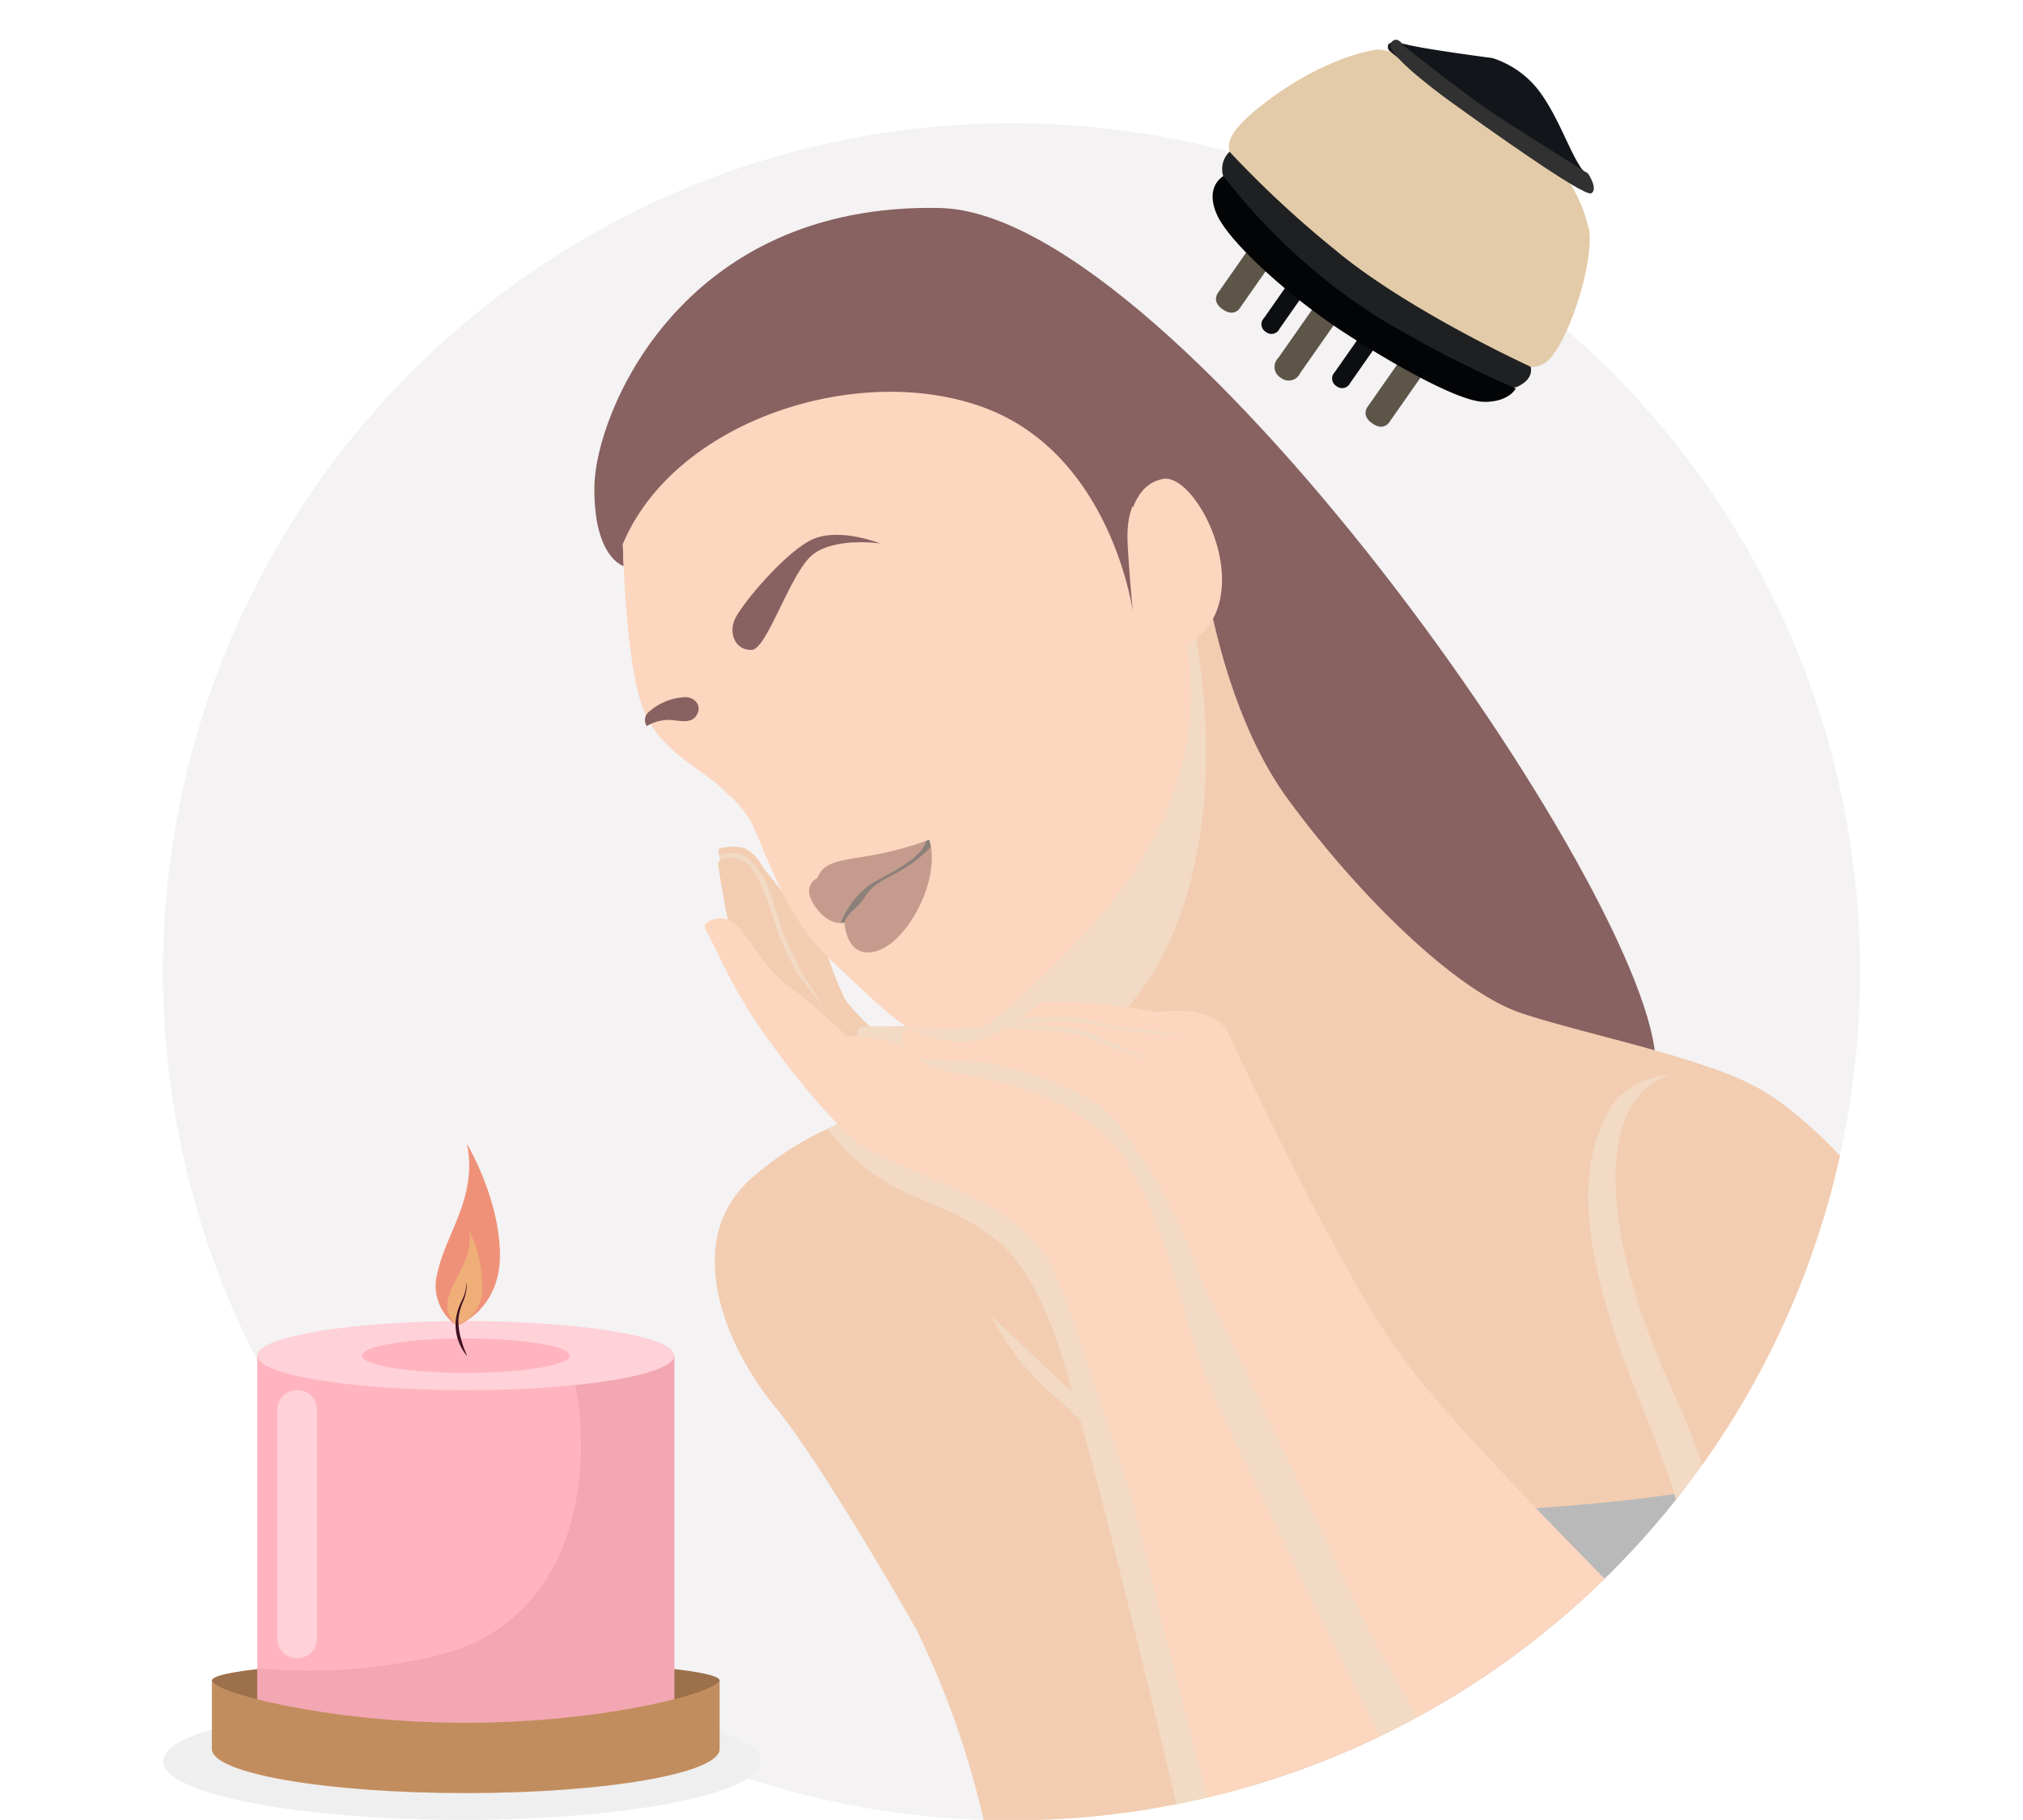 <svg xmlns="http://www.w3.org/2000/svg" xmlns:xlink="http://www.w3.org/1999/xlink" width="210.999" height="189.856" viewBox="0 0 177 189.856">
  <defs>
    <clipPath id="clip-path">
      <path id="Path_20790" data-name="Path 20790" d="M88.5,0A88.5,88.5,0,1,1,0,88.5,88.5,88.5,0,0,1,88.5,0Z" transform="translate(260.827 20869.984)" fill="#f4f2f3"/>
    </clipPath>
    <clipPath id="clip-path-2">
      <rect id="Rectangle_2551" data-name="Rectangle 2551" width="148.476" height="172.513" fill="none"/>
    </clipPath>
    <clipPath id="clip-path-4">
      <rect id="Rectangle_2537" data-name="Rectangle 2537" width="10.809" height="16.252" fill="none"/>
    </clipPath>
    <clipPath id="clip-path-5">
      <rect id="Rectangle_2538" data-name="Rectangle 2538" width="7.763" height="3.133" fill="none"/>
    </clipPath>
    <clipPath id="clip-path-6">
      <rect id="Rectangle_2539" data-name="Rectangle 2539" width="44.482" height="74.155" fill="none"/>
    </clipPath>
    <clipPath id="clip-path-7">
      <rect id="Rectangle_2540" data-name="Rectangle 2540" width="44.226" height="77.896" fill="none"/>
    </clipPath>
    <clipPath id="clip-path-8">
      <rect id="Rectangle_2541" data-name="Rectangle 2541" width="13.496" height="12.327" fill="none"/>
    </clipPath>
    <clipPath id="clip-path-9">
      <rect id="Rectangle_2542" data-name="Rectangle 2542" width="34.115" height="55.443" fill="none"/>
    </clipPath>
    <clipPath id="clip-path-10">
      <rect id="Rectangle_2543" data-name="Rectangle 2543" width="23.017" height="28.064" fill="none"/>
    </clipPath>
    <clipPath id="clip-path-11">
      <rect id="Rectangle_2544" data-name="Rectangle 2544" width="61.294" height="80.514" fill="none"/>
    </clipPath>
    <clipPath id="clip-path-12">
      <rect id="Rectangle_2545" data-name="Rectangle 2545" width="22.359" height="4.488" fill="none"/>
    </clipPath>
    <clipPath id="clip-path-13">
      <rect id="Rectangle_2547" data-name="Rectangle 2547" width="9.422" height="8.685" fill="#516667"/>
    </clipPath>
    <clipPath id="clip-path-14">
      <rect id="Rectangle_2549" data-name="Rectangle 2549" width="13.462" height="4.115" fill="none"/>
    </clipPath>
  </defs>
  <g id="termajanlo-hta-3" transform="translate(-260.827 -20857.128)">
    <path id="Path_20789" data-name="Path 20789" d="M88.5,0A88.5,88.5,0,1,1,0,88.5,88.5,88.5,0,0,1,88.5,0Z" transform="translate(260.827 20869.984)" fill="#f4f2f3"/>
    <g id="Group_4341" data-name="Group 4341" transform="matrix(0.966, -0.259, 0.259, 0.966, 364.658, 20867.895)">
      <path id="Path_20720" data-name="Path 20720" d="M.01,0V5.623S-.2,6.941,1.4,6.941,2.786,5.623,2.786,5.623V0Z" transform="translate(5.317 16.965) rotate(50)" fill="#5d5548"/>
      <path id="Path_20721" data-name="Path 20721" d="M.01,0V5.623S-.2,6.941,1.4,6.941,2.786,5.623,2.786,5.623V0Z" transform="translate(17.302 32.488) rotate(50)" fill="#5d5548"/>
      <path id="Path_20722" data-name="Path 20722" d="M.01,0V6.541A1.305,1.305,0,0,0,1.4,8.075,1.305,1.305,0,0,0,2.786,6.541V0Z" transform="translate(10.186 24.685) rotate(50)" fill="#5d5548"/>
      <path id="Path_20723" data-name="Path 20723" d="M.007,0V4.633A.924.924,0,0,0,.99,5.72a.924.924,0,0,0,.983-1.086V0Z" transform="translate(8.382 21.495) rotate(50)" fill="#0d0e11"/>
      <path id="Path_20724" data-name="Path 20724" d="M.007,0V4.633A.924.924,0,0,0,.99,5.72a.924.924,0,0,0,.983-1.086V0Z" transform="translate(14.036 28.864) rotate(50)" fill="#0d0e11"/>
      <path id="Path_20715" data-name="Path 20715" d="M17.631.094c-1.22-.152-5.948-.455-12.658,2.291s-5.185,4.27-3.66,7.166S13.513,27.09,17.631,30.6s6.558,7.475,9.608,4.881S33.8,26.783,34.1,24.039a16.176,16.176,0,0,0-.915-6.1L20.223,1.771A5.644,5.644,0,0,0,17.631.094Z" transform="translate(5.849 0.407)" fill="#e3cba9"/>
      <path id="Path_20716" data-name="Path 20716" d="M10.25,4.273A9.909,9.909,0,0,1,14.125,9c1.22,3.2,1.373,6.865,2.135,8.846s.829,2.828,0,2.451S0,1.129,0,.594s.16-1.016,1.976,0S10.25,4.273,10.25,4.273Z" transform="translate(24.605 0.193)" fill="#12151a"/>
      <path id="Path_20717" data-name="Path 20717" d="M1.364.84s5.073,6.889,7.582,9.666,7.529,8.17,7.529,8.17.641,1.869-.214,2.082S6.917,10.613,4.782,8-.718.9.136.2,1.364.84,1.364.84Z" transform="translate(24.897 0)" fill="#313131"/>
      <path id="Path_20718" data-name="Path 20718" d="M1.275,0A2.494,2.494,0,0,0,.034,2.707c.278,2.012,5.206,11.037,10.621,16.8S21.9,31.793,23.913,31.445s1.874-1.666,1.874-1.666S15.028,20.895,9.336,12.842A108.426,108.426,0,0,1,1.275,0Z" transform="translate(4.574 6.802)" fill="#1f2022"/>
      <path id="Path_20719" data-name="Path 20719" d="M1.772,0S-.415.486.07,3.678,5.346,14.162,9.65,18.949s9.788,10.137,12.287,10.83,3.54-.486,3.54-.486S15.134,21.174,9.65,13.744A64.089,64.089,0,0,1,1.772,0Z" transform="translate(2.803 9.093)" fill="#030406"/>
    </g>
    <g id="Mask_Group_64" data-name="Mask Group 64" clip-path="url(#clip-path)">
      <g id="Group_4340" data-name="Group 4340" transform="translate(305.824 20874.418)">
        <g id="Group_4339" data-name="Group 4339" clip-path="url(#clip-path-2)">
          <g id="Group_4338" data-name="Group 4338" transform="translate(-0.595 0.966)">
            <g id="Group_4337" data-name="Group 4337" clip-path="url(#clip-path-2)">
              <path id="Path_20685" data-name="Path 20685" d="M14.794,83.366c.133.833.842,5.232,1.206,6.479a19.291,19.291,0,0,0,4.315,6.444c1.957,1.842,7.021,5.985,7.021,5.985l5.862.345s-4.366-3.856-5.229-5.351a41.534,41.534,0,0,1-2.128-5.639l-6.33-7.941s-1.035-2.129-2.647-2.187a6.352,6.352,0,0,0-1.821.133.291.291,0,0,0-.212.348l.083.363.108.479-.174.283a.375.375,0,0,0-.053.258" transform="translate(-1.304 -11.432)" fill="#f2cdb1"/>
              <g id="Group_4300" data-name="Group 4300" transform="translate(13.61 70.673)" style="mix-blend-mode: multiply;isolation: isolate">
                <g id="Group_4299" data-name="Group 4299">
                  <g id="Group_4298" data-name="Group 4298" clip-path="url(#clip-path-4)">
                    <path id="Path_20686" data-name="Path 20686" d="M14.932,82.436l.108.479a2.8,2.8,0,0,1,3.285.921c1.3,1.758,2.393,5.754,2.891,7.077s1.9,3.971,1.9,3.971a37.928,37.928,0,0,1,2.627,3.563A22.515,22.515,0,0,0,23.5,94.712s-1.553-3.193-1.9-4.127-1.512-5.382-2.417-6.4-1.554-2.187-3.223-1.957a7.87,7.87,0,0,0-1.028.212" transform="translate(-14.932 -82.195)" fill="#f2dac4"/>
                  </g>
                </g>
              </g>
              <path id="Path_20687" data-name="Path 20687" d="M38.114,102.981s-4.321.036-6.119.02a.557.557,0,0,0-.525.685,2.9,2.9,0,0,0,3.036,2.365,38.1,38.1,0,0,0,4.714,0Z" transform="translate(-3.445 -14.191)" fill="#f2cdb1"/>
              <g id="Group_4303" data-name="Group 4303" transform="translate(28.014 88.79)" style="mix-blend-mode: multiply;isolation: isolate">
                <g id="Group_4302" data-name="Group 4302">
                  <g id="Group_4301" data-name="Group 4301" clip-path="url(#clip-path-5)">
                    <path id="Path_20688" data-name="Path 20688" d="M38.114,102.981s-4.321.036-6.119.02a.557.557,0,0,0-.525.685,2.9,2.9,0,0,0,3.036,2.365,38.1,38.1,0,0,0,4.714,0Z" transform="translate(-31.458 -102.981)" fill="#f2dac4"/>
                  </g>
                </g>
              </g>
              <path id="Path_20690" data-name="Path 20690" d="M55.619,40.094s-7.049-11.222-14.645-14.1-28.262-4.14-38.011,14.1L3.053,42.4S-.112,41.531,0,34.05s8.976-29.578,36.022-29c25.122.534,76.461,74.845,74.621,90.151-1.856,15.423-44.468-30.08-44.468-30.08Z" transform="translate(0.595 -1.613)" fill="#886161"/>
              <path id="Path_20691" data-name="Path 20691" d="M149.588,158.689c.024,9-.542,19.882-.542,19.882H42.448a92.136,92.136,0,0,0-7.028-19.882s-9.667-17.071-14.732-23.206-9.973-17.385-2.3-23.961a32.021,32.021,0,0,1,7.784-5.019c.36-.167.72-.322,1.073-.469,1.463-.612,2.877-1.108,4.279-1.612l.019-.007a37.691,37.691,0,0,0,6.332-2.769c1.5-.856,2.8-1.537,3.877-2.154q.412-.233.778-.461c.275-.17.53-.336.763-.5,1.185-.848,1.824-1.685,1.778-2.866a5.392,5.392,0,0,0-.577-2.057,15.871,15.871,0,0,0-.938-1.707L56.75,78.093l3.919-26.246,2.677-2.722,1.921-1.952s1.727,15.077,8.86,24.859S91.621,92.171,98.642,94.471c5.352,1.754,13.628,3.509,19.821,5.72.445.159.879.322,1.3.484a27.637,27.637,0,0,1,3.737,1.739c.519.3,1.076.659,1.665,1.069.147.1.295.209.445.322q.454.324.926.7c.155.12.31.244.469.372l.011.011c.159.128.322.263.485.4.526.438,1.069.914,1.622,1.422.132.124.268.248.4.376.345.325.7.666,1.05,1.015.054.051.1.1.159.159.3.3.6.612.91.933.054.054.1.112.159.166.3.325.612.658.922,1,.294.322.588.658.883,1,.12.139.244.282.363.426.16.186.322.379.48.577.136.163.271.325.407.492a66.58,66.58,0,0,1,4.194,5.79c.1.151.2.306.295.461.232.364.465.732.689,1.108.116.186.228.376.341.561q.68,1.139,1.328,2.335c.108.2.217.4.322.6.321.608.639,1.224.945,1.847.1.209.2.418.306.632s.2.422.3.639c.2.426.4.856.589,1.293s.379.879.566,1.325l0,0a64.626,64.626,0,0,1,4.849,29.243" transform="translate(-1.255 -7.024)" fill="#f2cdb1"/>
              <g id="Group_4306" data-name="Group 4306" transform="translate(24.916 97.392)" style="mix-blend-mode: multiply;isolation: isolate">
                <g id="Group_4305" data-name="Group 4305">
                  <g id="Group_4304" data-name="Group 4304" clip-path="url(#clip-path-6)">
                    <path id="Path_20692" data-name="Path 20692" d="M72.386,187.006H64.672c-2.053-8.756-10.542-44.58-13.617-52.023-3.509-8.5-6.844-9.941-14.2-13.051a21.549,21.549,0,0,1-8.949-6.994c.36-.166.72-.321,1.072-.468,1.464-.612,2.878-1.108,4.279-1.612a.127.127,0,0,0,.019-.008l18.167,9.082Z" transform="translate(-27.904 -112.85)" fill="#f2dac4"/>
                  </g>
                </g>
              </g>
              <path id="Path_20693" data-name="Path 20693" d="M146.1,143.979,148.557,191H77.779l-6.41-32.016s39.874,1.421,58.657-3.614c13.516-3.623,16.072-11.4,16.072-11.4" transform="translate(-8.57 -19.456)" fill="#b9b9b9"/>
              <g id="Group_4309" data-name="Group 4309" transform="translate(104.25 93.651)" style="mix-blend-mode: multiply;isolation: isolate">
                <g id="Group_4308" data-name="Group 4308">
                  <g id="Group_4307" data-name="Group 4307" clip-path="url(#clip-path-7)">
                    <path id="Path_20694" data-name="Path 20694" d="M163.01,166.572c.024,9-.542,19.882-.542,19.882H127.981c3.714-26.16,1.747-30.064-4.306-45.311-6.452-16.265-5.29-23.751-2.579-28.69s10.2-3.714,10.712-3.687c0,0,.5-.078,1.379-.209a27.636,27.636,0,0,1,3.737,1.739c.519.3,1.076.659,1.665,1.069.147.1.295.209.445.322q.454.324.926.7c.155.12.31.244.469.372l.011.011c.159.128.322.263.485.4.526.438,1.069.914,1.622,1.422.132.124.268.248.4.376.345.325.7.666,1.05,1.015.054.051.1.1.159.159.3.3.6.612.91.933.054.054.1.112.159.166.3.325.612.658.922,1,.294.322.588.658.883,1,.12.139.244.282.363.426.16.186.322.379.48.577.136.163.271.325.407.492a66.579,66.579,0,0,1,4.194,5.79c.1.151.2.306.295.461.232.364.465.732.689,1.108.116.186.228.376.341.561q.68,1.139,1.328,2.335c.108.2.217.4.322.6.321.608.639,1.224.945,1.847.1.209.2.418.306.632s.2.422.3.639c.2.426.4.856.589,1.293s.379.879.566,1.325l0,0a64.626,64.626,0,0,1,4.849,29.243" transform="translate(-118.927 -108.558)" fill="#f2dac4"/>
                  </g>
                </g>
              </g>
              <path id="Path_20695" data-name="Path 20695" d="M164.049,167.116c.024,9-1.162,19.267-1.162,19.267H133.206c.434-3.219.918-7.533,1.2-12.328,0-.085.011-.174.015-.259.574-10.128-2.815-23.2-2.9-23.543a75.766,75.766,0,0,0-3.219-8.264c-8.063-17.4-8.222-31.3,0-33.414a19.112,19.112,0,0,1,4-.574,31.727,31.727,0,0,1,5.039,2.223c.519.3,1.076.658,1.665,1.069.147.1.295.209.445.322q.454.326.926.7c.155.12.31.244.469.371l.011.012c.159.127.322.263.485.4.526.438,1.069.913,1.622,1.421.132.124.268.248.4.376.345.322.7.662,1.05,1.015.054.051.1.1.159.159.3.3.6.613.91.933.054.055.1.112.159.166.3.326.612.659.922,1,.294.322.588.659.883,1,.12.139.244.282.363.425.16.187.322.38.48.577.136.163.271.326.407.492a66.314,66.314,0,0,1,4.194,5.79c.1.151.2.306.295.46.232.364.465.732.689,1.108.116.186.228.376.341.561q.68,1.139,1.328,2.336c.108.2.217.4.322.6.321.608.639,1.225.945,1.848.1.209.2.418.306.631s.2.423.3.639c.2.426.4.856.589,1.293s.379.879.566,1.325l0,0c3.439,8.272,6.2,18.743,5.468,29.859" transform="translate(-15.096 -14.836)" fill="#f2cdb1"/>
              <g id="Group_4312" data-name="Group 4312" transform="translate(118.11 159.22)" style="mix-blend-mode: multiply;isolation: isolate">
                <g id="Group_4311" data-name="Group 4311">
                  <g id="Group_4310" data-name="Group 4310" clip-path="url(#clip-path-8)">
                    <path id="Path_20696" data-name="Path 20696" d="M148.325,196.116h-13.5c.434-3.218.918-7.532,1.2-12.327a149.53,149.53,0,0,1,12.3,12.327" transform="translate(-134.829 -183.789)" fill="#f2dac4"/>
                  </g>
                </g>
              </g>
              <g id="Group_4315" data-name="Group 4315" transform="translate(30.268 42.102)" style="mix-blend-mode: multiply;isolation: isolate">
                <g id="Group_4314" data-name="Group 4314">
                  <g id="Group_4313" data-name="Group 4313" clip-path="url(#clip-path-9)">
                    <path id="Path_20697" data-name="Path 20697" d="M34.044,104.713c8.077,1.013,23.5-3.16,29.985-16.775,6.728-14.13,3.628-31.336,1.839-38.524l-2.677,2.723-3.92,26.244-13.2,13.808a15.8,15.8,0,0,1,.939,1.706,5.42,5.42,0,0,1,.578,2.055c.044,1.184-.594,2.021-1.779,2.868q-.349.248-.764.5c-.241.15-.5.3-.776.46-1.075.614-2.38,1.3-3.876,2.155a38.006,38.006,0,0,1-6.353,2.776" transform="translate(-34.044 -49.414)" fill="#f2dac4"/>
                  </g>
                </g>
              </g>
              <g id="Group_4318" data-name="Group 4318" transform="translate(41.991 118.961)" style="mix-blend-mode: multiply;isolation: isolate">
                <g id="Group_4317" data-name="Group 4317">
                  <g id="Group_4316" data-name="Group 4316" clip-path="url(#clip-path-10)">
                    <path id="Path_20698" data-name="Path 20698" d="M70.513,165.661S63.8,152.925,57.876,147.4s-10.381-9.8-10.381-9.8a26.747,26.747,0,0,0,6.445,8.269c4.143,3.376,9.053,9.974,11.2,13.811s3.161,5.984,3.161,5.984Z" transform="translate(-47.495 -137.597)" fill="#f2dac4"/>
                  </g>
                </g>
              </g>
              <path id="Path_20699" data-name="Path 20699" d="M95.665,184.075H66.251l-5.159-19.882h-.07c-.933-4.272-2.556-11.409-3.795-15.3-1.84-5.813-7.018-21.749-8.284-23.477a18.814,18.814,0,0,0-5.352-4.95c-2.591-1.669-11.049-5.066-13.35-6.274a15.134,15.134,0,0,1-3.153-2.649,77.851,77.851,0,0,1-6.917-8.4A53.615,53.615,0,0,1,14.7,93.991c-.79-1.65-1.211-2.436-1.421-2.8a.517.517,0,0,1,.089-.635,2.294,2.294,0,0,1,2.424-.3c1.727.747,2.994,4.489,6.042,6.735A62.078,62.078,0,0,1,28,102.352a15.368,15.368,0,0,1,6.375,1.208c.553.221.875.388.875.388s3.485.244,7.13.588a55.9,55.9,0,0,1,7.719,1.076c2.474.806,9.322,6.5,9.322,6.5l8.229,18.531,16.409,33.546h-.407Z" transform="translate(-1.101 -12.527)" fill="#fcd6be"/>
              <g id="Group_4321" data-name="Group 4321" transform="translate(33.269 91.033)" style="mix-blend-mode: multiply;isolation: isolate">
                <g id="Group_4320" data-name="Group 4320">
                  <g id="Group_4319" data-name="Group 4319" clip-path="url(#clip-path-11)">
                    <path id="Path_20700" data-name="Path 20700" d="M98.782,186.069H91.226c-5.631-11.018-21.44-42.163-23.457-48.409-2.46-7.618-3.219-12.908-7.223-19.825S47.379,109,42.581,108.172c-3.621-.628-4.752-1.986-5.093-2.618.553.221.875.388.875.388s3.485.244,7.13.588a55.9,55.9,0,0,1,7.719,1.076c2.474.806,9.322,6.5,9.322,6.5l8.229,18.531,16.409,33.546h-.407Z" transform="translate(-37.488 -105.554)" fill="#f2dac4"/>
                  </g>
                </g>
              </g>
              <path id="Path_20701" data-name="Path 20701" d="M131.579,185.365H96.538L85.424,165.483,69.677,132.3s-.848-1-2.749-6.216A53.962,53.962,0,0,0,58.856,112.2c-2.226-2.606-7.366-4.372-11.587-5.445a17.445,17.445,0,0,0-2.645-.465c-2.812-.287-4.876.12-6.483-.534a1.982,1.982,0,0,1-1.333-2.25.744.744,0,0,1,.783-.628c.078,0,.159.012.244.016a73.514,73.514,0,0,0,7.486-.225c.19-.124.387-.255.585-.395.178-.128.36-.26.546-.4.6-.452,1.232-.983,1.906-1.584,1-.1,1.978-.163,2.939-.19a54.1,54.1,0,0,1,11.285.879,5.479,5.479,0,0,0,1.592.078c5.558-.581,6.615,2.168,6.615,2.168,2.3,4.834,11.506,24.627,18.066,33.721,5.007,6.94,19.794,21.869,26.5,28.538Z" transform="translate(-4.129 -13.818)" fill="#fcd6be"/>
              <g id="Group_4324" data-name="Group 4324" transform="translate(41.192 87.754)" style="mix-blend-mode: multiply;isolation: isolate">
                <g id="Group_4323" data-name="Group 4323">
                  <g id="Group_4322" data-name="Group 4322" clip-path="url(#clip-path-12)">
                    <path id="Path_20702" data-name="Path 20702" d="M54.475,102.828c-.795-.068-2.55-.15-4.241-.219,1.522-.105,3.227-.207,4.508-.241,2.956-.076,6.063,1,8.25,1.114s5.946.382,5.946.382-6.445-.766-8.4-1.035-3.913-1.035-5.37-1.035c-1.017,0-5.082.186-7.457.3q-.276.21-.546.4c-.2.14-.394.272-.585.4,0,0,8.473.439,9.661.745s4.911,2.072,7.865,2.647c0,0-4.143-1.726-5.563-2.417a9.8,9.8,0,0,0-4.065-1.035" transform="translate(-46.578 -101.793)" fill="#f2dac4"/>
                  </g>
                </g>
              </g>
              <path id="Path_20703" data-name="Path 20703" d="M34.494,23.375c10.472,1.15,24.4,11.623,27.62,29.232s-9.437,29.922-17.609,37.4-10.243,4.374-19.489-4.258c-4.37-4.079-6.359-10.227-8.179-14.2a10.3,10.3,0,0,0-2.519-3.046c-2.116-2.437-6.816-4.1-8.712-8.649-2.3-5.524-2.3-21.751-2.3-21.751,7.366-12.2,20.716-15.882,31.189-14.731" transform="translate(0.171 -3.942)" fill="#fcd6be"/>
              <path id="Path_20704" data-name="Path 20704" d="M63.813,44.255s-.306-6.021,3.671-6.785,11.422,15.023.408,18.215c0,0-.306-7.13-4.079-11.43" transform="translate(-7.599 -5.775)" fill="#fcd6be"/>
              <path id="Path_20705" data-name="Path 20705" d="M56.913,36.979S55.6,38.2,55.8,41.944s.546,7.075.546,7.075S54.168,32.907,41.155,27.843s-32.52,1.039-38.011,14.1A7.6,7.6,0,0,1,1.45,38.891C1.1,37.281,3.062,31.3,3.062,31.3s8.171-6.269,13-8.6S30.8,19.442,30.8,19.442s13.465,1.612,13.81,1.612,7.251,5.294,7.251,5.294Z" transform="translate(0.414 -3.463)" fill="#886161"/>
              <path id="Path_20708" data-name="Path 20708" d="M31.933,45.059s-4.661-.69-7.021,1.15-4.765,9.9-6.382,9.955-2.384-1.553-1.828-3.05,5.562-7.481,8.382-8.574,6.848.518,6.848.518" transform="translate(-1.527 -6.637)" fill="#886161"/>
              <path id="Path_20709" data-name="Path 20709" d="M10.264,63.582a6.134,6.134,0,0,0-3.8,1.531A1.084,1.084,0,0,0,6.246,66.6a4.427,4.427,0,0,1,2.589-.633c1.323.173,2.32.313,2.724-.767a1.069,1.069,0,0,0-.233-1.184,1.487,1.487,0,0,0-1.062-.434" transform="translate(-0.181 -9.131)" fill="#886161"/>
              <path id="Path_20711" data-name="Path 20711" d="M25.7,86.126c.058,1.034,1.564,3.233,3.273,3.2a1.949,1.949,0,0,0,.4-.049s.2,3.994,3.442,2.95c3.049-.979,6.256-6.781,5.585-10.829a5.677,5.677,0,0,0-.178-.757s-.115.046-.328.124a35.072,35.072,0,0,1-5.844,1.54c-3.366.558-4.834.658-5.5,2.341a1.488,1.488,0,0,0-.85,1.478" transform="translate(-2.704 -11.322)" fill="#c59b8d"/>
              <g id="Group_4330" data-name="Group 4330" transform="translate(26.265 69.321)" opacity="0.5" style="mix-blend-mode: multiply;isolation: isolate">
                <g id="Group_4329" data-name="Group 4329">
                  <g id="Group_4328" data-name="Group 4328" clip-path="url(#clip-path-13)">
                    <path id="Path_20712" data-name="Path 20712" d="M29.451,89.328a2.018,2.018,0,0,0,.4-.048c.343-1.05,1.363-1.49,2-2.442s.813-1.406,3.46-2.75A14.335,14.335,0,0,0,38.873,81.4a5.605,5.605,0,0,0-.177-.757s-.116.046-.328.124c-.383,1.666-3.119,3.021-4.692,3.913a7.909,7.909,0,0,0-2.853,2.284,11.289,11.289,0,0,0-1.373,2.364" transform="translate(-29.451 -80.643)" fill="#516667"/>
                  </g>
                </g>
              </g>
              <g id="Group_4336" data-name="Group 4336" transform="translate(33.707 86.281)" style="mix-blend-mode: multiply;isolation: isolate">
                <g id="Group_4335" data-name="Group 4335">
                  <g id="Group_4334" data-name="Group 4334" clip-path="url(#clip-path-14)">
                    <path id="Path_20714" data-name="Path 20714" d="M51.452,100.1c-1.437,1.29-4.578,3.8-7.475,4.074a11.266,11.266,0,0,1-5.987-1.281,73.776,73.776,0,0,0,7.486-.225c.19-.124.387-.255.585-.395.178-.128.36-.26.546-.4.6-.453,1.232-.984,1.905-1.584,1-.1,1.979-.163,2.94-.19" transform="translate(-37.99 -100.102)" fill="#f2dac4"/>
                  </g>
                </g>
              </g>
            </g>
          </g>
        </g>
      </g>
    </g>
    <g id="Group_4376" data-name="Group 4376" transform="translate(260.827 20976.416)">
      <ellipse id="Ellipse_182" data-name="Ellipse 182" cx="31.182" cy="6.114" rx="31.182" ry="6.114" transform="translate(0 58.289)" fill="#efefef"/>
      <g id="Group_4353" data-name="Group 4353" transform="translate(5.099 0)">
        <path id="Path_20737" data-name="Path 20737" d="M246.83,184c0,1.155-12.527,4.823-27.153,4.823S193.87,185.151,193.87,184s11.859-2.1,26.48-2.1S246.83,182.836,246.83,184Z" transform="translate(-193.87 -128.016)" fill="#9c704b"/>
        <g id="Group_4349" data-name="Group 4349" transform="translate(4.734 18.495)">
          <path id="Path_20738" data-name="Path 20738" d="M248.519,107v37.417c0,1.99-9.735,3.6-21.746,3.6s-21.746-1.614-21.746-3.6V107h43.492Z" transform="translate(-205.027 -103.394)" fill="#ffb4bf"/>
          <path id="Path_20739" data-name="Path 20739" d="M237.511,107c3.4,12.381.471,28.2-14.232,31.388a57.12,57.12,0,0,1-18.252,1.206v4.823c0,1.99,9.738,3.6,21.746,3.6s21.746-1.614,21.746-3.6V107H237.511Z" transform="translate(-205.027 -103.394)" fill="#f2a7b2"/>
          <ellipse id="Ellipse_183" data-name="Ellipse 183" cx="21.745" cy="3.603" rx="21.745" ry="3.603" transform="translate(0.001)" fill="#ffd1d8"/>
          <ellipse id="Ellipse_184" data-name="Ellipse 184" cx="10.832" cy="1.795" rx="10.832" ry="1.795" transform="translate(10.914 1.808)" fill="#ffb4bf"/>
          <path id="Path_20740" data-name="Path 20740" d="M212.091,143.434h-.1a2.018,2.018,0,0,1-2.018-2.018V117.5a2.018,2.018,0,0,1,2.018-2.018h.1a2.018,2.018,0,0,1,2.018,2.018v23.912A2.019,2.019,0,0,1,212.091,143.434Z" transform="translate(-207.876 -108.28)" fill="#ffd1d8"/>
        </g>
        <path id="Path_20741" data-name="Path 20741" d="M246.83,186.841v7.142c0,2.541-11.854,4.6-26.48,4.6s-26.48-2.06-26.48-4.6v-7.142c0,1.155,11.859,4.41,26.48,4.41S246.83,188,246.83,186.841Z" transform="translate(-193.87 -130.861)" fill="#c28d5e"/>
        <g id="Group_4352" data-name="Group 4352" transform="translate(23.391)">
          <g id="Group_4351" data-name="Group 4351">
            <path id="Path_20742" data-name="Path 20742" d="M251.178,73.9a5,5,0,0,1-2.027-5.6c.855-4,4.215-7.923,3.048-13.375,0,0,3.362,5.561,3.448,11.449S251.178,73.9,251.178,73.9Z" transform="translate(-248.993 -54.92)" fill="#ef9178"/>
            <path id="Path_20743" data-name="Path 20743" d="M252.763,86.064a2.63,2.63,0,0,1-.841-3.017c.606-2.062,2.522-3.987,2.125-6.891a13.751,13.751,0,0,1,1.355,6.137A3.984,3.984,0,0,1,252.763,86.064Z" transform="translate(-250.593 -67.145)" fill="#efae78"/>
            <g id="Group_4350" data-name="Group 4350" transform="translate(2.031 14.57)">
              <path id="Path_20744" data-name="Path 20744" d="M254.941,96.782A5.2,5.2,0,0,1,254,95.03a5.089,5.089,0,0,1-.2-2,5.918,5.918,0,0,1,.585-1.9,4.9,4.9,0,0,0,.536-1.86.017.017,0,0,1,.017-.017.017.017,0,0,1,.017.016,5,5,0,0,1-.414,1.923,5.708,5.708,0,0,0-.473,1.858,6.963,6.963,0,0,0,.251,1.887,10.368,10.368,0,0,0,.647,1.825.017.017,0,0,1-.028.018Z" transform="translate(-253.78 -89.255)" fill="#3f121f"/>
            </g>
          </g>
        </g>
      </g>
    </g>
  </g>
</svg>
